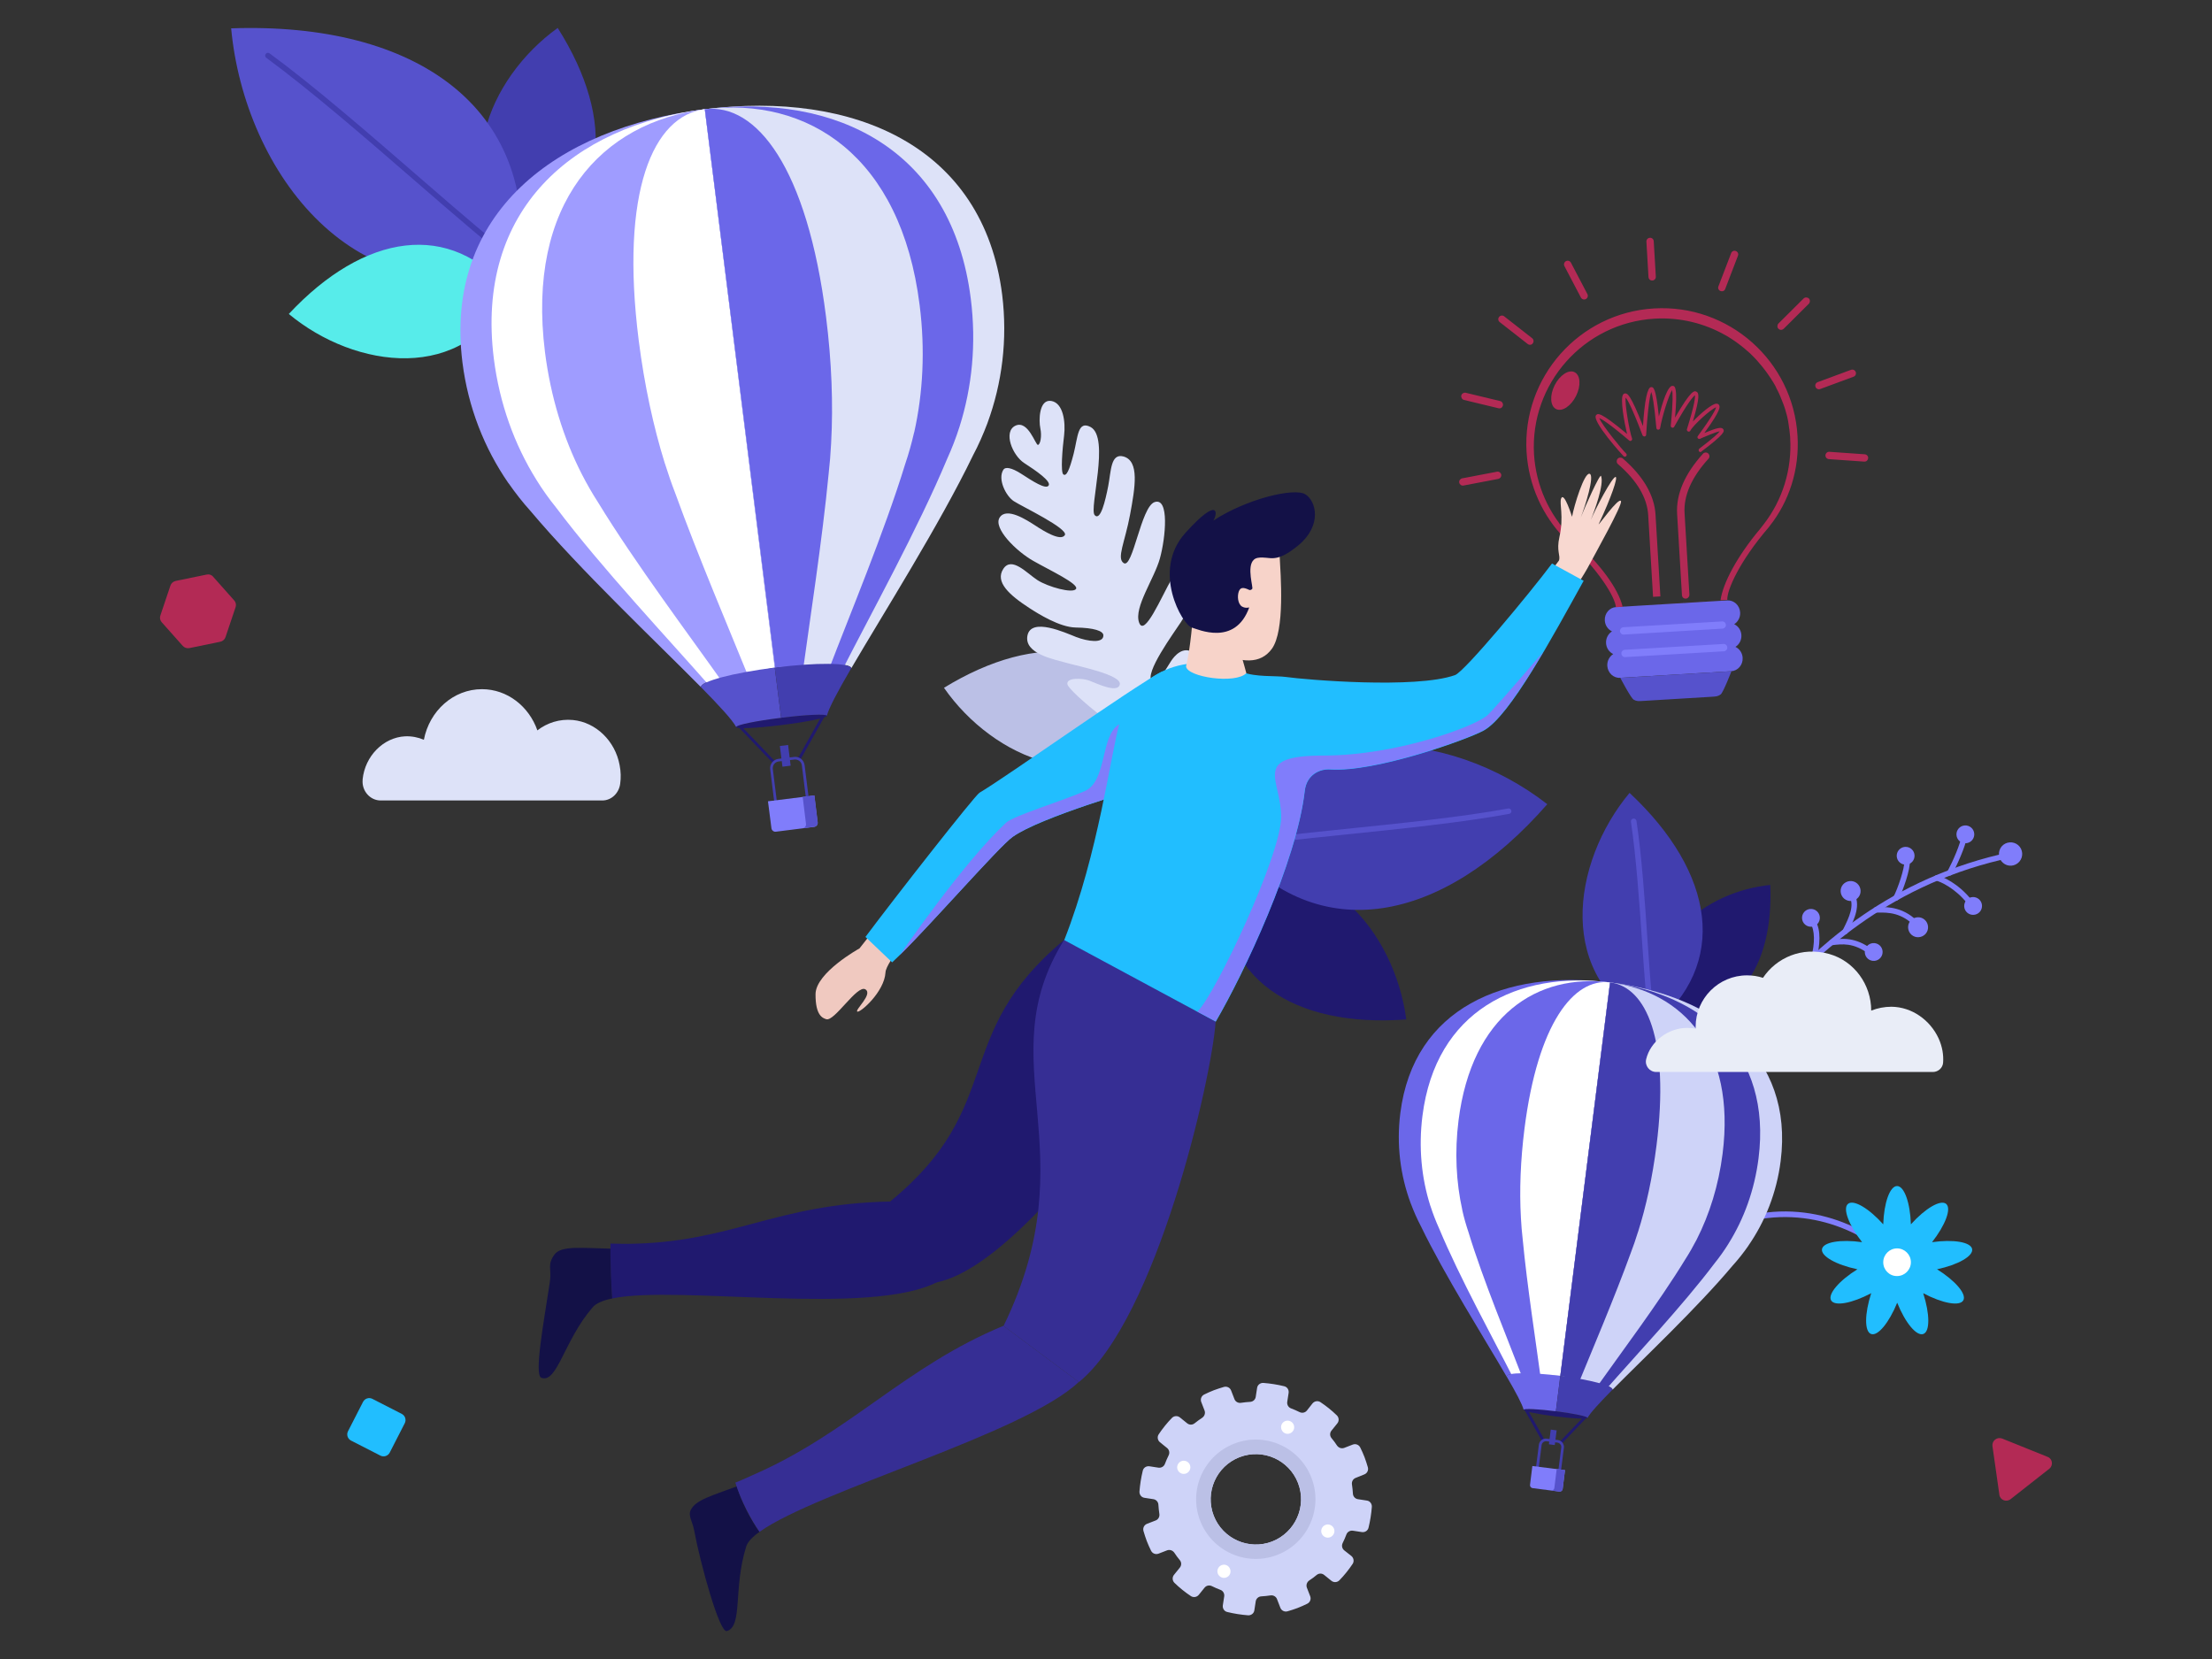 <?xml version="1.0" encoding="UTF-8"?>
<!-- Generator: Adobe Illustrator 28.0.0, SVG Export Plug-In . SVG Version: 6.00 Build 0)  -->
<svg xmlns="http://www.w3.org/2000/svg" xmlns:xlink="http://www.w3.org/1999/xlink" version="1.1" id="Calque_1" x="0px" y="0px" viewBox="0 0 1600 1200" style="enable-background:new 0 0 1600 1200;" xml:space="preserve">
<rect x="0" y="0" width="1600" height="1200" fill="#333333" stroke="none"/>
<style type="text/css">
	.st0{fill:#B32A55;}
	.st1{fill:#21BEFF;}
	.st2{fill:#423EAF;}
	.st3{fill:#BBC0E6;}
	.st4{fill:#807DFB;}
	.st5{fill:#5652CC;}
	.st6{fill:#20196F;}
	.st7{fill:#DDE2F8;}
	.st8{fill:#57ECEA;}
	.st9{fill:#FFFFFF;}
	.st10{fill:#6B67E9;}
	.st11{fill:#CED3F8;}
	.st12{fill:#9F9CFF;}
	.st13{fill:#F8D8D0;}
	.st14{fill:#F0C9C0;}
	.st15{fill:#131147;}
	.st16{fill:#362E94;}
	.st17{fill:#F7D3C9;}
	.st18{fill:#E9EDF7;}
</style>
<g>
	<path class="st0" d="M149.5,415.6l-22.4,4.6c-1.8,0.4-3.2,1.6-3.8,3.3l-7.3,21.7c-0.6,1.7-0.2,3.6,1,4.9l15.2,17.1   c1.2,1.3,3,1.9,4.7,1.6l22.4-4.6c1.8-0.4,3.2-1.6,3.8-3.3l7.3-21.7c0.6-1.7,0.2-3.6-1-4.9l-15.2-17.1   C153.1,415.8,151.3,415.2,149.5,415.6z"></path>
	<path class="st1" d="M251.7,1035.3l10.9-21.3c1.3-2.5,4.3-3.4,6.7-2.2l21.3,10.9c2.5,1.3,3.4,4.3,2.2,6.7l-10.9,21.3   c-1.3,2.5-4.3,3.4-6.7,2.2l-21.3-10.9C251.4,1040.7,250.5,1037.7,251.7,1035.3z"></path>
	<path class="st0" d="M1441.2,1046l5,35.2c0.5,3.8,5,5.6,8.1,3.2l28-22c3-2.4,2.4-7.2-1.2-8.6l-33-13.3   C1444.4,1039.2,1440.7,1042.2,1441.2,1046z"></path>
	<path class="st2" d="M378.4,178.6c61.7-28,67.7-91,25-158.4C352.8,56.6,322.2,130.4,378.4,178.6z"></path>
	<path class="st3" d="M840.8,524.9c-27-62.1-90-69-158-27.4C718.4,548.7,791.8,580.4,840.8,524.9z"></path>
	<g>
		<g>
			<g>
				<path class="st4" d="M1289.4,717.4c-0.5,0-1-0.2-1.4-0.6c-0.8-0.8-0.8-2-0.1-2.8c21.5-22.6,72-75.5,158.9-96      c1.1-0.3,2.2,0.4,2.4,1.5c0.3,1.1-0.4,2.2-1.5,2.4c-85.8,20.2-135.7,72.5-157,94.9C1290.4,717.2,1289.9,717.4,1289.4,717.4z"></path>
			</g>
			<g>
				<path class="st4" d="M1424.7,654.4c-0.6,0-1.2-0.3-1.6-0.8c-9-11.3-19.6-15.9-22.6-16.6c-1.1-0.3-1.7-1.3-1.5-2.4      c0.3-1.1,1.3-1.7,2.4-1.5c3.6,0.9,15.1,5.8,24.8,18c0.7,0.9,0.5,2.1-0.3,2.8C1425.6,654.3,1425.1,654.4,1424.7,654.4z"></path>
			</g>
			<g>
				<path class="st4" d="M1410.3,633.3c-0.3,0-0.6-0.1-0.9-0.2c-1-0.5-1.4-1.7-0.8-2.7c4.3-8.1,9.3-19.8,10.4-26.2      c0.2-1.1,1.2-1.8,2.3-1.6c1.1,0.2,1.8,1.2,1.6,2.3c-1.3,7.8-7.4,20.9-10.8,27.4C1411.7,633,1411,633.3,1410.3,633.3z"></path>
			</g>
			<g>
				<path class="st4" d="M1371.3,651.6c-0.3,0-0.6-0.1-0.9-0.2c-1-0.5-1.3-1.7-0.8-2.7c3.2-6.1,8.2-21,7.8-25.7      c-0.1-1.1,0.7-2.1,1.8-2.2c1.1-0.1,2.1,0.7,2.2,1.8c0.6,6-5,21.9-8.2,28C1372.7,651.2,1372,651.6,1371.3,651.6z"></path>
			</g>
			<g>
				<path class="st4" d="M1387.3,671.6c-0.5,0-1.1-0.2-1.5-0.7c-9.8-11-20.5-10.9-26.9-10.8c-0.7,0-1.3,0-1.9,0c-1.1,0-2-0.9-2-2      c0-1.1,0.9-2,2-2c0,0,0,0,0,0c0.5,0,1.1,0,1.8,0c6.6-0.1,18.9-0.2,29.9,12.1c0.7,0.8,0.7,2.1-0.2,2.8      C1388.3,671.4,1387.8,671.6,1387.3,671.6z"></path>
			</g>
			<g>
				<path class="st4" d="M1334.6,675.9c-0.3,0-0.6-0.1-0.9-0.2c-1-0.5-1.4-1.7-0.9-2.7c0.3-0.6,0.6-1.2,0.9-1.8      c3.5-7.1,8.2-16.7,3.7-23.2c-0.6-0.9-0.4-2.2,0.5-2.8c0.9-0.6,2.2-0.4,2.8,0.5c5.8,8.4,0.5,19.3-3.4,27.3      c-0.3,0.6-0.6,1.2-0.9,1.8C1336,675.5,1335.3,675.9,1334.6,675.9z"></path>
			</g>
			<g>
				<path class="st4" d="M1352.9,690.4c-0.4,0-0.8-0.1-1.2-0.4c-11-8.3-19.3-7.2-26.6-6.3c-1.1,0.1-2.1-0.6-2.2-1.7      c-0.1-1.1,0.6-2.1,1.7-2.2c7.7-1,17.3-2.3,29.6,7c0.9,0.7,1.1,1.9,0.4,2.8C1354.1,690.2,1353.5,690.4,1352.9,690.4z"></path>
			</g>
			<g>
				<path class="st4" d="M1312,695c-0.2,0-0.4,0-0.5-0.1c-1.1-0.3-1.7-1.4-1.4-2.5c2.8-10,2.6-19.8-0.5-24.3      c-0.6-0.9-0.4-2.2,0.5-2.8c0.9-0.6,2.2-0.4,2.8,0.5c4.6,6.6,3.5,18.6,1,27.6C1313.7,694.4,1312.9,695,1312,695z"></path>
			</g>
			<g>
				<path class="st4" d="M1324.8,717.2c-0.5,0-0.9-0.2-1.3-0.5c-3.1-2.7-12.2-8.6-29.5-3.6c-1.1,0.3-2.2-0.3-2.5-1.4      c-0.3-1.1,0.3-2.2,1.4-2.5c6.4-1.9,22.4-5.1,33.2,4.4c0.8,0.7,0.9,2,0.2,2.8C1325.9,717,1325.4,717.2,1324.8,717.2z"></path>
			</g>
		</g>
		<g>
			<path class="st4" d="M1460.7,623.2c3-3.5,2.6-8.9-0.9-11.9c-3.5-3-8.9-2.6-11.9,0.9c-3,3.5-2.6,8.9,0.9,11.9     C1452.3,627.2,1457.6,626.8,1460.7,623.2z"></path>
			<path class="st4" d="M1426.5,607.7c2.3-2.7,2-6.8-0.7-9.1c-2.7-2.3-6.8-2-9.1,0.7c-2.3,2.7-2,6.8,0.7,9.1     C1420.1,610.7,1424.2,610.4,1426.5,607.7z"></path>
			<path class="st4" d="M1432.1,659.5c2.3-2.7,2-6.8-0.7-9.1c-2.7-2.3-6.8-2-9.1,0.7c-2.3,2.7-2,6.8,0.7,9.1     C1425.7,662.5,1429.8,662.2,1432.1,659.5z"></path>
			<path class="st4" d="M1383.3,623.2c2.3-2.7,2-6.8-0.7-9.1c-2.7-2.3-6.8-2-9.1,0.7c-2.3,2.7-2,6.8,0.7,9.1     C1376.9,626.2,1381,625.9,1383.3,623.2z"></path>
			<path class="st4" d="M1360.2,692.8c2.3-2.7,2-6.8-0.7-9.1c-2.7-2.3-6.8-2-9.1,0.7c-2.3,2.7-2,6.8,0.7,9.1     C1353.8,695.8,1357.9,695.5,1360.2,692.8z"></path>
			<path class="st4" d="M1314.8,668.1c2.3-2.7,2-6.8-0.7-9.1c-2.7-2.3-6.8-2-9.1,0.7c-2.3,2.7-2,6.8,0.7,9.1     C1308.4,671.1,1312.5,670.8,1314.8,668.1z"></path>
			<path class="st4" d="M1392.9,675.4c2.6-3,2.2-7.6-0.8-10.2c-3-2.6-7.6-2.2-10.2,0.8c-2.6,3-2.2,7.6,0.8,10.2     C1385.7,678.8,1390.3,678.4,1392.9,675.4z"></path>
			<path class="st4" d="M1344.1,649.2c2.6-3,2.2-7.6-0.8-10.2c-3-2.6-7.6-2.2-10.2,0.8c-2.6,3-2.2,7.6,0.8,10.2     C1337,652.6,1341.5,652.2,1344.1,649.2z"></path>
			<path class="st4" d="M1332.7,722.6c2.6-3,2.2-7.6-0.8-10.2c-3-2.6-7.6-2.2-10.2,0.8c-2.6,3-2.2,7.6,0.8,10.2     C1325.6,726,1330.1,725.6,1332.7,722.6z"></path>
		</g>
	</g>
	<g>
		<path class="st5" d="M376.3,191.7c12-113.5-74.7-175.9-209.1-171.2C176.9,125,258.2,232.4,376.3,191.7z"></path>
		<g>
			<path class="st2" d="M376.3,193.7c-0.4,0-0.8-0.1-1.2-0.4c-17.7-12.9-45.4-36.9-74.7-62.3c-35.5-30.8-75.7-65.6-107.8-89.2     c-0.9-0.7-1.1-1.9-0.4-2.8c0.7-0.9,1.9-1.1,2.8-0.4c32.2,23.6,72.5,58.6,108,89.4c29.3,25.4,56.9,49.3,74.4,62.1     c0.9,0.6,1.1,1.9,0.4,2.8C377.5,193.4,376.9,193.7,376.3,193.7z"></path>
		</g>
	</g>
	<path class="st6" d="M1204.1,734.6c51.1,5,78.9-34.1,76.4-94.5C1233.5,644.8,1185.5,681.7,1204.1,734.6z"></path>
	<path class="st7" d="M831.1,537c7.1-0.7,43-57,32.6-64.6c-8-5.9-14.5,2.5-16.6,5.7c-3.3,5.1-10.4,17.9-13.8,14.8   c-6.1-5.5,16.1-35.5,21-43.1c5-7.6,12.5-23.8,8.3-33c-4.2-9.2-6.9-12.4-14.8,1.4c-7.9,13.8-20.1,43.1-23.9,32   c-3.8-11,11-31.5,15.1-46.3c4.1-14.8,7-44.5-3.9-40.7c-9.8,3.4-15.7,48.5-22.3,44.1c-5.3-3.5,0.9-15.1,4.6-35   c3.7-19.9,6.9-38.8-4.7-42.1c-9.4-2.6-9,10.6-11.1,21.4c-2.1,10.7-5.6,25.6-9.8,21c-4.2-4.6,11.2-56-2.9-63.7   c-9.4-5-9.2,7-12.3,19.3c-3.2,12.3-5.2,16.4-7.4,15c-2.2-1.4-0.7-18.8,0.5-28.3c1.1-9.5-0.5-23.5-9.4-24.9   c-8.8-1.3-9,14.1-7.8,19.8c1.2,5.7,0,11.7-1.7,12c-1.7,0.4-7.1-18.2-16.3-13.9c-9.1,4.3-2.2,21.5,6.3,27   c8.5,5.5,19.7,13.2,17.7,16.3c-2,3.1-11.8-3.3-19.5-8.3c-7.7-5-11.9-5.2-13.2-3.2c-4.4,6.8,1.8,19.1,7.5,22.8   c5.6,3.7,39.9,20,36.9,24.6c-3,4.6-15.2-2.9-21.4-7c-6.2-4-20.7-13.5-25.7-5.8c-5,7.6,11.9,24.4,24.3,31.4   c12.3,7,33.2,16.7,30.9,20.3c-2.3,3.5-20.3-1.5-27.9-6.4c-7.6-4.9-18.6-17.5-24.7-8.1c-6.1,9.4,4.2,18.8,19,28.4   c6.2,4,21.7,13.8,33.4,14c13.3,0.2,19.9,2.5,20,5.6c0.2,6.2-11.5,4.4-19.6,1.3c-8.1-3.2-32.5-14.4-35.3-1.2   c-2.7,13.3,19.3,17.3,28,19.8c8.7,2.5,40.1,8.7,38.8,15.6c-1.3,6.9-17-0.8-22.1-2.7c-5.1-1.9-16.9-2.3-15.8,2.7   C773.1,500.3,818.5,538.2,831.1,537z"></path>
	<g>
		<path class="st2" d="M1195.2,742.6c55.8-45.1,45.2-111.4-16.5-169.1C1136.5,624.2,1124.8,708.1,1195.2,742.6z"></path>
		<g>
			<path class="st5" d="M1195.2,744.6c-1,0-1.8-0.7-2-1.7c-2.1-13.6-3.7-36.6-5.4-61c-2-29.4-4.4-62.8-8.1-87.5     c-0.2-1.1,0.6-2.1,1.7-2.3c1.1-0.2,2.1,0.6,2.3,1.7c3.8,24.9,6.1,58.3,8.1,87.9c1.7,24.3,3.3,47.2,5.4,60.7     c0.2,1.1-0.6,2.1-1.7,2.3C1195.5,744.6,1195.3,744.6,1195.2,744.6z"></path>
		</g>
	</g>
	<path class="st6" d="M885.3,637.7c-4.5,69.7,49.9,105.8,131.9,99.7C1008.8,673.7,956.5,610.1,885.3,637.7z"></path>
	<g>
		<path class="st2" d="M890,611.7c63.8,73.9,153.5,56.5,229.2-30C1048.3,526.5,933.7,514.3,890,611.7z"></path>
		<g>
			<path class="st5" d="M890,613.7c-0.9,0-1.8-0.7-2-1.6c-0.2-1.1,0.5-2.1,1.6-2.3c18.4-3.5,49.6-6.7,82.6-10.1     c40-4.1,85.2-8.7,118.7-14.9c1.1-0.2,2.1,0.5,2.3,1.6c0.2,1.1-0.5,2.1-1.6,2.3c-33.6,6.2-79,10.9-119,15     c-33,3.4-64.1,6.6-82.3,10C890.2,613.7,890.1,613.7,890,613.7z"></path>
		</g>
	</g>
	<path class="st8" d="M368.5,211.3c-42.6-52.6-105.2-42.5-159.6,15.8C256.9,267,336.1,277.9,368.5,211.3z"></path>
	<g>
		<g>
			<path class="st4" d="M1372.2,915c-0.6,0-1.1-0.2-1.5-0.7c-16.8-19.9-60.2-44.1-110.9-29.5c-1.1,0.3-2.2-0.3-2.5-1.4     c-0.3-1.1,0.3-2.2,1.4-2.5c52.5-15.2,97.6,10.1,115.1,30.7c0.7,0.8,0.6,2.1-0.2,2.8C1373.1,914.9,1372.7,915,1372.2,915z"></path>
		</g>
		<path class="st1" d="M1426.5,903.5c-0.9-5.1-13.6-7.2-29-5c9.6-12.3,14.2-24.3,10.2-27.7c-4-3.3-15.1,3.2-25.5,14.8    c-0.5-15.6-4.8-27.7-10-27.7s-9.5,12.1-10,27.7c-10.4-11.6-21.5-18.2-25.5-14.8c-4,3.3,0.6,15.4,10.2,27.7    c-15.4-2.2-28.1-0.1-29,5s10.3,11.4,25.6,14.6c-13.2,8.2-21.6,18-19,22.5c2.6,4.5,15.2,2.1,29-5.2c-4.8,14.8-5,27.7-0.1,29.5    c4.9,1.8,13-8.2,18.9-22.6c5.8,14.5,14,24.4,18.9,22.6s4.7-14.6-0.1-29.5c13.7,7.3,26.4,9.7,29,5.2c2.6-4.5-5.8-14.3-19-22.5    C1416.2,914.9,1427.4,908.6,1426.5,903.5z"></path>
		<path class="st9" d="M1362.2,913c0-5.5,4.5-10,10-10c5.5,0,10,4.5,10,10c0,5.5-4.5,10-10,10C1366.7,923.1,1362.2,918.6,1362.2,913    z"></path>
	</g>
	<g>
		<path class="st10" d="M1259.6,459.4c-0.2-3.6-2.3-6.5-5.2-7.9c2.7-1.7,4.5-4.9,4.3-8.5c-0.3-5.1-4.5-9-9.3-8.7l-80.4,4.8    c-4.8,0.3-8.5,4.6-8.2,9.7c0.2,3.6,2.3,6.5,5.2,7.9c-2.7,1.7-4.5,4.9-4.3,8.5c0.2,3.6,2.3,6.5,5.2,7.9c-2.7,1.7-4.5,4.9-4.3,8.5    c0.3,5.1,4.5,9,9.3,8.7l80.4-4.8c4.8-0.3,8.5-4.6,8.2-9.7c-0.2-3.6-2.3-6.5-5.2-7.9C1258,466.2,1259.8,463,1259.6,459.4z"></path>
		<path class="st5" d="M1212.2,487.9l-40.2,2.4c0,0,7.6,14.6,9.7,15.8c2.1,1.2,3.4,1.1,6.7,0.9c3.4-0.2,24.8-1.5,24.8-1.5    s21.4-1.3,24.8-1.5c3.4-0.2,4.6-0.3,6.6-1.7c1.9-1.4,7.8-16.8,7.8-16.8L1212.2,487.9z"></path>
		<g>
			<path class="st4" d="M1247,454.4c-0.3,0.2-0.7,0.3-1.1,0.3l-71.3,4.3c-1.5,0.1-2.7-1-2.8-2.5c-0.1-1.5,1-2.7,2.5-2.8l71.3-4.2     c1.5-0.1,2.7,1,2.8,2.5C1248.5,453,1247.9,453.9,1247,454.4z"></path>
		</g>
		<g>
			<path class="st4" d="M1248,470.8c-0.3,0.2-0.7,0.3-1.1,0.3l-71.3,4.2c-1.5,0.1-2.7-1-2.8-2.5c-0.1-1.5,1-2.7,2.5-2.8l71.3-4.2     c1.5-0.1,2.7,1,2.8,2.5C1249.5,469.3,1248.9,470.3,1248,470.8z"></path>
		</g>
	</g>
	<g>
		<path class="st0" d="M1300.2,315.3c-3.2-54.1-49.7-95.4-103.8-92.2c-54.1,3.2-95.4,49.7-92.2,103.8c1.5,24.4,11.7,46.2,27.5,62.5    c0.2,0.2,1.1,1,1.3,1.2c23.7,21.7,35.4,41.6,35.8,48.6l4.9-0.3c-3.2-13.2-15.8-30.2-34.6-47.8l-2.9-2.9    c-15.8-16-25.2-37.2-26.6-59.6c-3-51,36-95,87.1-98.1c18.6-1.1,36.3,3.4,51.4,12c0,0,0,0,0,0c0.1,0.1,0.3,0.2,0.4,0.2    c0.6,0.3,1.1,0.7,1.7,1c0.2,0.1,0.4,0.3,0.6,0.4c0.6,0.4,1.3,0.8,1.9,1.2c0.1,0.1,0.2,0.1,0.3,0.2c0.7,0.5,1.5,1,2.2,1.5    c0.1,0.1,0.2,0.1,0.3,0.2c0.6,0.4,1.2,0.9,1.8,1.3c0.2,0.1,0.4,0.3,0.5,0.4c0.5,0.4,1.1,0.8,1.6,1.2c0.2,0.1,0.3,0.3,0.5,0.4    c1.4,1.1,2.7,2.2,4,3.4c0.1,0.1,0.3,0.2,0.4,0.3c0.5,0.5,1,0.9,1.6,1.4c0.2,0.2,0.3,0.3,0.5,0.5c0.5,0.5,1,1,1.5,1.5    c0.1,0.1,0.3,0.3,0.4,0.4c1.2,1.2,2.4,2.5,3.6,3.9c0.2,0.2,0.3,0.3,0.4,0.5c0.4,0.5,0.9,1,1.3,1.5c0.2,0.2,0.3,0.4,0.5,0.6    c0.4,0.5,0.9,1.1,1.3,1.6c0.1,0.1,0.2,0.3,0.3,0.4c0.5,0.7,1.1,1.4,1.6,2.1c0.1,0.1,0.2,0.3,0.3,0.4c0.4,0.6,0.8,1.1,1.2,1.7    c0.2,0.2,0.3,0.5,0.5,0.7c0.3,0.5,0.7,1,1,1.5c0.2,0.2,0.3,0.5,0.5,0.7c0.4,0.6,0.7,1.2,1.1,1.8c0.1,0.1,0.2,0.3,0.3,0.4    c0.4,0.7,0.9,1.5,1.3,2.2c0.1,0.2,0.3,0.5,0.4,0.7c0.3,0.5,0.6,1,0.8,1.6c0.2,0.3,0.3,0.6,0.4,0.9c0.3,0.5,0.5,1,0.8,1.5    c0.1,0.3,0.3,0.6,0.4,0.8c0.3,0.7,0.7,1.5,1,2.2c0.1,0.2,0.2,0.4,0.2,0.5c0.3,0.7,0.6,1.3,0.8,2c0.1,0.3,0.2,0.6,0.4,0.9    c0.2,0.5,0.4,1,0.6,1.5c0.1,0.3,0.2,0.7,0.4,1c0.2,0.5,0.4,1.1,0.6,1.6c0.1,0.3,0.2,0.6,0.3,0.9c0.3,0.8,0.5,1.6,0.8,2.4    c0.1,0.3,0.1,0.5,0.2,0.8c0.2,0.6,0.3,1.2,0.5,1.8c0.1,0.3,0.2,0.7,0.3,1c0.1,0.5,0.3,1.1,0.4,1.6c0.1,0.3,0.2,0.7,0.2,1    c0.1,0.6,0.3,1.3,0.4,1.9c0,0.2,0.1,0.5,0.1,0.7c0.2,0.9,0.3,1.7,0.4,2.6c0,0.3,0.1,0.6,0.1,0.9c0.1,0.6,0.2,1.2,0.3,1.8    c0,0.3,0.1,0.7,0.1,1c0.1,0.6,0.1,1.2,0.2,1.9c0,0.3,0.1,0.6,0.1,0.9c0.1,0.9,0.2,1.8,0.2,2.7c1.3,22.5-5.5,44.6-19.3,62.3    l-2.5,3.2c-16.6,19.8-26.9,39.2-28.6,51.6l-21,1.3c0,0,0,0,0,0l-34.3,2l20-1.2l40.2-2.4c-0.4-7,8.9-28,29.8-52.3    c0.2-0.3,0.9-1.1,1-1.3C1294,362.8,1301.7,339.8,1300.2,315.3z"></path>
		<path class="st0" d="M1124.5,278.7c-3.7,7.4-3.2,15.1,1.1,17.2c4.3,2.1,10.7-2.1,14.4-9.5c3.7-7.4,3.2-15.1-1.1-17.2    C1134.7,267.1,1128.2,271.3,1124.5,278.7z"></path>
	</g>
	<g>
		<g>
			<path class="st0" d="M1201,431.4l-5.3,0.3l-3.5-58.9c-0.7-12.7-8.1-25.2-21.9-37.1c-1.1-1-1.2-2.6-0.3-3.8c1-1.1,2.6-1.2,3.8-0.3     c14.9,12.9,22.9,26.7,23.7,40.8L1201,431.4z"></path>
		</g>
		<g>
			<path class="st0" d="M1220.5,432.7c-0.3,0.2-0.7,0.3-1.1,0.3c-1.5,0.1-2.7-1-2.8-2.5l-3.5-58.9c-0.8-14.2,5.5-28.8,18.7-43.4     c1-1.1,2.7-1.2,3.8-0.2c1.1,1,1.2,2.7,0.2,3.8c-12.3,13.5-18.1,26.8-17.3,39.5l3.5,58.9C1222,431.2,1221.4,432.2,1220.5,432.7z"></path>
		</g>
		<g>
			<path class="st0" d="M1230.6,326.8c-0.6,0.3-1.3,0.2-1.7-0.4c-0.4-0.6-0.3-1.4,0.3-1.9c10.3-7.8,13.7-11.1,14.7-12.5     c-2.9,0.5-10.1,3.6-12.7,4.7l-1.5,0.7c-0.5,0.2-1.2,0.1-1.6-0.4c-0.4-0.5-0.4-1.1,0-1.6c10.8-14.7,12.9-19.4,13.2-20.8     c-3.6,1.2-16.5,12.8-18.6,16.9c-0.3,0.6-1,0.9-1.7,0.6c-0.6-0.3-1-1-0.8-1.6c5.6-17.9,6-23.1,5.8-24.6c-1.2,0.9-5,4.9-15,22.8     c-0.3,0.6-1,0.8-1.6,0.6c-0.6-0.2-1-0.8-0.9-1.4c1.8-18.2,1.4-23.9,1-25.7c-2.4,3.4-7.2,18.9-8.7,27.5c-0.1,0.7-0.7,1.1-1.4,1.1     c-0.7,0-1.2-0.5-1.3-1.2c-1.6-17.9-2.9-24-3.7-26.1c-1.6,4.4-3.1,20.3-3.7,31c0,0.6-0.5,1.1-1.1,1.2c-0.6,0.1-1.2-0.3-1.5-0.8     c-7.7-20.3-10.9-25.8-12.2-27.3c-0.8,4.7,3,25.5,4.6,29.5c0.2,0.6,0,1.2-0.5,1.6c-0.5,0.4-1.2,0.3-1.6-0.1     c-14.7-12.5-19.9-15.5-21.6-16.2c1.7,4.8,16.6,23,19.4,25.6c0.5,0.5,0.6,1.3,0.1,1.9c-0.5,0.5-1.3,0.6-1.9,0.1     c-0.3-0.2-23.5-25.7-19.9-29.7c1.2-1.3,2.6-2.9,22.4,13.6c-2-8.3-5.2-25.7-2.8-28.6c0.5-0.6,1.1-0.8,1.8-0.7     c1.3,0.2,3.5,0.6,12.5,23.6c1.2-18.6,3.2-28.1,5.9-28.2c1.6,0,3.4-0.1,5.6,21.3c2.3-9.1,6.4-22.7,10-22.2c1.6,0.2,3.7,0.5,1.7,23     c11.8-20.4,14-19.5,15.4-18.8c1.8,0.8,2.9,3.1-2.5,21.6c5.4-5.7,13.9-13,17.1-12.9c0.9,0,1.6,0.4,1.9,1.1     c0.6,1.1,1.6,3.2-10.7,20.1c9.5-4,12.6-4.5,13.7-2.7c0.8,1.3,1.7,3-16.1,16.3C1230.7,326.7,1230.7,326.7,1230.6,326.8z"></path>
		</g>
	</g>
	<g>
		<g>
			<path class="st0" d="M1196.3,202.6c-0.3,0.2-0.7,0.3-1.1,0.3c-1.5,0.1-2.7-1-2.8-2.5l-1.5-25.6c-0.1-1.5,1-2.7,2.5-2.8     c1.5-0.1,2.7,1,2.8,2.5l1.5,25.6C1197.8,201.2,1197.2,202.1,1196.3,202.6z"></path>
		</g>
		<g>
			<path class="st0" d="M1246.7,210.4c-0.6,0.3-1.4,0.4-2.2,0.1c-1.4-0.5-2.1-2.1-1.5-3.4l9.2-24c0.5-1.4,2.1-2.1,3.4-1.5     c1.4,0.5,2.1,2.1,1.5,3.4l-9.2,24C1247.7,209.6,1247.3,210.1,1246.7,210.4z"></path>
		</g>
		<g>
			<path class="st0" d="M1289.5,238.3c-1,0.5-2.3,0.4-3.1-0.5c-1-1-1-2.7,0-3.8l18.2-18.1c1-1,2.7-1,3.8,0c1,1,1,2.7,0,3.8     l-18.2,18.1C1289.9,238,1289.7,238.2,1289.5,238.3z"></path>
		</g>
		<g>
			<path class="st0" d="M1341,272.4c-0.1,0-0.2,0.1-0.3,0.1l-24.1,8.9c-1.4,0.5-2.9-0.2-3.4-1.6c-0.5-1.4,0.2-2.9,1.6-3.4l24.1-8.9     c1.4-0.5,2.9,0.2,3.4,1.6C1342.8,270.4,1342.2,271.8,1341,272.4z"></path>
		</g>
		<g>
			<path class="st0" d="M1349.9,333.6c-0.4,0.2-0.9,0.3-1.4,0.3l-25.6-1.8c-1.5-0.1-2.6-1.4-2.5-2.8c0.1-1.5,1.4-2.6,2.8-2.5     l25.6,1.8c1.5,0.1,2.6,1.4,2.5,2.8C1351.2,332.4,1350.6,333.2,1349.9,333.6z"></path>
		</g>
		<g>
			<path class="st0" d="M1147.1,216.3c-1.3,0.7-2.9,0.2-3.6-1.1l-11.9-22.7c-0.7-1.3-0.2-2.9,1.1-3.6c0,0,0,0,0,0     c1.3-0.7,2.9-0.2,3.6,1.1l11.9,22.7C1148.9,214,1148.4,215.6,1147.1,216.3C1147.1,216.3,1147.1,216.3,1147.1,216.3z"></path>
		</g>
		<g>
			<path class="st0" d="M1107.9,249.1c-0.9,0.5-2,0.4-2.9-0.3l-20.2-15.8c-1.2-0.9-1.4-2.6-0.5-3.7c0.9-1.2,2.6-1.4,3.7-0.5     l20.2,15.8c1.2,0.9,1.4,2.6,0.5,3.7C1108.5,248.7,1108.3,248.9,1107.9,249.1z"></path>
		</g>
		<g>
			<path class="st0" d="M1085.8,295.1c-0.6,0.3-1.2,0.4-1.9,0.2l-24.9-6c-1.4-0.3-2.3-1.8-2-3.2c0.3-1.4,1.8-2.3,3.2-2l24.9,6     c1.4,0.3,2.3,1.8,2,3.2C1086.9,294.1,1086.4,294.7,1085.8,295.1z"></path>
		</g>
		<g>
			<path class="st0" d="M1084.5,346.1c-0.2,0.1-0.5,0.2-0.7,0.3l-25.2,4.8c-1.4,0.3-2.8-0.7-3.1-2.1c-0.3-1.4,0.7-2.8,2.1-3.1     l25.2-4.8c1.4-0.3,2.8,0.7,3.1,2.1C1086.1,344.5,1085.5,345.6,1084.5,346.1z"></path>
		</g>
	</g>
	<g>
		<path class="st11" d="M986.8,1066.5c2.1-0.8,3.2-3,2.6-5.2c-0.7-2.4-1.5-4.9-2.4-7.3c-0.9-2.4-2-4.7-3.1-7c-1-2-3.3-2.9-5.4-2.1    l-6.2,2.4c-1.9,0.7-4,0-5.2-1.7c-1.2-1.9-2.6-3.7-4-5.4c-1.3-1.6-1.3-3.8,0-5.4l4.2-5.2c1.4-1.7,1.3-4.2-0.3-5.8    c-3.7-3.6-7.7-6.8-11.9-9.6c-1.8-1.2-4.3-0.8-5.7,0.9l-4.1,5.2c-1.3,1.6-3.5,2-5.3,1.1c-2-1-4.1-1.9-6.2-2.7    c-1.9-0.7-3-2.7-2.7-4.7l1-6.5c0.3-2.2-1-4.3-3.2-4.8c-4.9-1.2-10-2-15.1-2.4c-2.2-0.1-4.2,1.4-4.5,3.6l-1,6.5c-0.3,2-2,3.5-4,3.6    c-2.2,0.1-4.5,0.4-6.7,0.7c-2,0.3-4-0.8-4.7-2.7l-2.4-6.2c-0.8-2.1-3-3.2-5.2-2.6c-2.4,0.7-4.9,1.5-7.3,2.4c-2.4,0.9-4.7,2-7,3.1    c-2,1-2.9,3.3-2.1,5.4l2.4,6.2c0.7,1.9,0,4-1.7,5.2c-1.9,1.2-3.7,2.6-5.5,4c-1.6,1.3-3.8,1.3-5.4,0l-5.2-4.2    c-1.7-1.4-4.2-1.3-5.8,0.3c-3.6,3.7-6.8,7.7-9.6,11.9c-1.2,1.8-0.8,4.3,0.9,5.7l5.2,4.2c1.6,1.3,2,3.5,1.1,5.3    c-1,2-1.9,4.1-2.7,6.2c-0.7,1.9-2.7,3-4.7,2.7l-6.5-1c-2.2-0.3-4.3,1-4.8,3.2c-1.2,4.9-2,10-2.4,15.1c-0.1,2.2,1.4,4.2,3.6,4.5    l6.5,1c2,0.3,3.5,2,3.6,4c0.1,2.2,0.4,4.5,0.7,6.7c0.3,2-0.8,4-2.7,4.7l-6.2,2.4c-2.1,0.8-3.2,3-2.6,5.2c0.7,2.4,1.5,4.9,2.4,7.3    c0.9,2.4,2,4.7,3.1,7c1,2,3.3,2.9,5.4,2.1l6.2-2.4c1.9-0.7,4,0,5.2,1.7c1.2,1.9,2.6,3.7,4,5.4c1.3,1.6,1.3,3.8,0,5.4l-4.2,5.2    c-1.4,1.7-1.3,4.2,0.3,5.8c3.7,3.6,7.7,6.8,11.9,9.6c1.8,1.2,4.3,0.8,5.7-0.9l4.2-5.2c1.3-1.6,3.5-2,5.3-1.1c2,1,4.1,1.9,6.2,2.7    c1.9,0.7,3,2.7,2.7,4.7l-1,6.5c-0.3,2.2,1,4.3,3.2,4.8c4.9,1.2,10,2,15.1,2.4c2.2,0.1,4.2-1.4,4.5-3.6l1-6.5c0.3-2,2-3.5,4-3.6    c2.2-0.1,4.5-0.4,6.7-0.7c2-0.3,4,0.8,4.7,2.7l2.4,6.2c0.8,2.1,3,3.2,5.2,2.6c2.4-0.7,4.9-1.5,7.3-2.4c2.4-0.9,4.7-2,7-3.1    c2-1,2.9-3.3,2.1-5.4l-2.4-6.2c-0.7-1.9,0-4,1.7-5.2c1.9-1.2,3.7-2.6,5.4-4c1.6-1.3,3.8-1.3,5.4,0l5.2,4.2    c1.7,1.4,4.2,1.3,5.8-0.3c3.6-3.7,6.8-7.7,9.6-11.9c1.2-1.8,0.8-4.3-0.9-5.7l-5.2-4.1c-1.6-1.3-2-3.5-1.1-5.3c1-2,1.9-4.1,2.7-6.2    c0.7-1.9,2.7-3,4.7-2.7l6.5,1c2.2,0.3,4.3-1,4.8-3.2c1.2-4.9,2-10,2.4-15.1c0.1-2.2-1.4-4.2-3.6-4.5l-6.5-1c-2-0.3-3.5-2-3.6-4    c-0.1-2.2-0.4-4.5-0.7-6.7c-0.3-2,0.8-4,2.7-4.7L986.8,1066.5z M920.2,1115c-16.9,6.5-35.8-1.9-42.3-18.7    c-6.5-16.9,1.9-35.8,18.7-42.3c16.9-6.5,35.8,1.9,42.3,18.7C945.4,1089.5,937,1108.4,920.2,1115z"></path>
		<path class="st3" d="M892.8,1044.2c-22.2,8.6-33.3,33.6-24.7,55.8c8.6,22.2,33.6,33.3,55.8,24.7c22.2-8.6,33.3-33.6,24.7-55.8    C940,1046.6,915,1035.6,892.8,1044.2z M920.2,1115c-16.9,6.5-35.8-1.9-42.3-18.7c-6.5-16.9,1.9-35.8,18.7-42.3    c16.9-6.5,35.8,1.9,42.3,18.7C945.4,1089.5,937,1108.4,920.2,1115z"></path>
		<path class="st9" d="M927,1030.4c1.1-2.4,3.9-3.5,6.3-2.4c2.4,1.1,3.5,3.9,2.4,6.3c-1.1,2.4-3.9,3.5-6.3,2.4    C927.1,1035.6,926,1032.8,927,1030.4z"></path>
		<path class="st9" d="M854.3,1065.7c-2.4-1.1-3.5-3.9-2.4-6.3c1.1-2.4,3.9-3.5,6.3-2.4c2.4,1.1,3.5,3.9,2.4,6.3    C859.5,1065.7,856.7,1066.8,854.3,1065.7z"></path>
		<path class="st9" d="M889.7,1138.5c-1.1,2.4-3.9,3.5-6.3,2.4c-2.4-1.1-3.5-3.9-2.4-6.3c1.1-2.4,3.9-3.5,6.3-2.4    C889.6,1133.3,890.7,1136.1,889.7,1138.5z"></path>
		<path class="st9" d="M962.4,1103.1c2.4,1.1,3.5,3.9,2.4,6.3c-1.1,2.4-3.9,3.5-6.3,2.4c-2.4-1.1-3.5-3.9-2.4-6.3    C957.2,1103.1,960,1102,962.4,1103.1z"></path>
	</g>
	<g>
		<g>
			<path class="st6" d="M559.9,552.4c-0.3,0-0.5-0.1-0.7-0.3l-24.4-25.5c-0.4-0.4-0.4-1,0-1.4c0.4-0.4,1-0.4,1.4,0l24.4,25.5     c0.4,0.4,0.4,1,0,1.4C560.4,552.3,560.2,552.4,559.9,552.4z"></path>
		</g>
		<g>
			<path class="st6" d="M577.9,550.2c-0.2,0-0.3,0-0.5-0.1c-0.5-0.3-0.7-0.9-0.4-1.4l17.3-30.8c0.3-0.5,0.9-0.7,1.4-0.4     c0.5,0.3,0.7,0.9,0.4,1.4l-17.3,30.8C578.6,550,578.2,550.2,577.9,550.2z"></path>
		</g>
		<path class="st6" d="M532.5,525.9c-0.2-1.5,14.4-4.5,32.5-6.7c18.1-2.3,32.9-2.9,33.1-1.5c0.2,1.5-14.4,4.5-32.5,6.7    C547.6,526.7,532.7,527.4,532.5,525.9z"></path>
		<g>
			<path class="st12" d="M334.5,262.2c4.1,32.4,15.8,62,33.2,87.2c0,0,0,0,0,0c0.1,0.1,0.1,0.1,0.2,0.2c4.9,7,10.1,13.7,15.8,20     c36.1,42.9,91,94.7,123.3,127.4h0c-0.5-4.1,23.4-10.4,53.4-14.2L509.8,79C402,92.5,321,154.4,334.5,262.2z"></path>
			<path class="st7" d="M724.9,213.2C711.3,105.5,617.6,65.5,509.8,79l50.7,403.8c30-3.8,54.8-3.5,55.3,0.5h0     c23.2-39.7,63.6-103.4,88-153.9c4-7.5,7.4-15.3,10.4-23.2c0-0.1,0.1-0.2,0.1-0.3c0,0,0,0,0,0     C724.8,277.3,728.9,245.7,724.9,213.2z"></path>
			<path class="st9" d="M509.8,79c-95.3,12-166.1,72.6-152.6,180.4c4.1,32.4,14.9,62.2,30.7,87.5c0,0,0,0,0,0c0,0.1,0.1,0.1,0.1,0.2     c4.4,7.1,9.2,13.8,14.3,20.1c32.6,43.4,81.9,95.8,111,129l0,0c-0.5-4.1,20.6-10.1,47.1-13.4L509.8,79z"></path>
			<path class="st12" d="M509.8,79c-74.8,9.4-129.1,67.9-115.6,175.7c4.1,32.4,13.4,62.3,26.5,88c0,0,0,0,0,0c0,0.1,0.1,0.2,0.1,0.2     c3.7,7.2,7.6,14,11.8,20.5c26.9,44.1,67.2,97.7,91,131.5h0c-0.5-4.1,16-9.5,36.8-12.1L509.8,79z"></path>
			<path class="st9" d="M509.8,79c-37.4,4.7-61.4,59.4-47.8,167.2c4.1,32.4,10.7,62.7,18.9,89c0,0,0,0,0,0c0,0.1,0.1,0.2,0.1,0.2     c2.3,7.3,4.7,14.3,7.3,21c16.4,45.4,40.1,101.1,54.3,136.1l0,0c-0.5-4.1,7.5-8.4,18-9.7L509.8,79z"></path>
			<path class="st10" d="M509.8,79c95.3-12,178.9,29.3,192.4,137.1c4.1,32.4,0.9,63.9-8.1,92.4c0,0,0,0,0,0c0,0.1-0.1,0.2-0.1,0.3     c-2.5,7.9-5.5,15.6-8.9,23.1c-20.9,50.1-55.7,113.1-75.7,152.4l0,0c-0.5-4.1-22.4-4.7-49-1.3L509.8,79z"></path>
			<path class="st7" d="M509.8,79c74.8-9.4,141.9,33.9,155.4,141.7c4.1,32.4,2.4,63.7-3.9,91.9c0,0,0,0,0,0c0,0.1,0,0.2-0.1,0.2     c-1.8,7.8-3.9,15.4-6.4,22.7c-15.1,49.3-41,111.2-55.7,149.9h0c-0.5-4.1-17.8-5.2-38.7-2.6L509.8,79z"></path>
			<path class="st10" d="M509.8,79c37.4-4.7,74.1,42.4,87.7,150.2c4.1,32.4,5.2,63.4,3.7,90.9l0,0c0,0.1,0,0.2,0,0.2     c-0.4,7.7-1,15.1-1.8,22.2c-4.6,48-13.9,107.9-19,145.3h0c-0.5-4.1-9.4-6.3-19.8-5L509.8,79z"></path>
		</g>
		<path class="st5" d="M507,497L507,497c13.4,13.6,22.9,23.9,25.5,28.9c-0.2-1.5,14.4-4.5,32.5-6.7l-4.6-36.3    C530.4,486.6,506.5,493,507,497z"></path>
		<path class="st2" d="M615.7,483.4c-0.5-4.1-25.3-4.3-55.3-0.5l4.6,36.3c18.1-2.3,32.9-2.9,33.1-1.5    C599.5,512.2,606.1,499.8,615.7,483.4L615.7,483.4z"></path>
		
			<rect x="565.4" y="539" transform="matrix(0.992 -0.124 0.124 0.992 -63.619 75.021)" class="st2" width="6" height="15.1"></rect>
		<g>
			<path class="st2" d="M560.9,579.9c-0.5,0-0.9-0.4-1-0.9l-2.8-22.5c-0.5-3.7,2.2-7.1,5.9-7.6l11.4-1.4c3.7-0.5,7.1,2.2,7.6,5.9     l2.8,22.5c0.1,0.5-0.3,1-0.9,1.1c-0.6,0.1-1-0.3-1.1-0.9l-2.8-22.5c-0.3-2.6-2.7-4.5-5.4-4.2l-11.4,1.4c-2.6,0.3-4.5,2.7-4.2,5.4     l2.8,22.5c0.1,0.5-0.3,1-0.9,1.1C561,579.9,560.9,579.9,560.9,579.9z"></path>
		</g>
		<g>
			<path class="st4" d="M558,599.1c0.2,1.6,1.7,2.7,3.2,2.5l27.7-3.5c1.6-0.2,2.7-1.7,2.5-3.2l-2.4-19.5l-33.5,4.2L558,599.1z"></path>
			<path class="st5" d="M583,595.9c0.2,1.6-0.9,3-2.5,3.2l8.5-1.1c1.6-0.2,2.7-1.7,2.5-3.2l-2.4-19.5l-8.5,1.1L583,595.9z"></path>
		</g>
	</g>
	<g>
		<g>
			<path class="st6" d="M1116.3,1042.9c-0.3,0-0.7-0.2-0.9-0.5l-12.2-21.7c-0.3-0.5-0.1-1.1,0.4-1.4c0.5-0.3,1.1-0.1,1.4,0.4     l12.2,21.7c0.3,0.5,0.1,1.1-0.4,1.4C1116.7,1042.9,1116.5,1042.9,1116.3,1042.9z"></path>
		</g>
		<g>
			<path class="st6" d="M1129,1044.5c-0.2,0-0.5-0.1-0.7-0.3c-0.4-0.4-0.4-1,0-1.4l17.2-18c0.4-0.4,1-0.4,1.4,0c0.4,0.4,0.4,1,0,1.4     l-17.2,18C1129.5,1044.4,1129.2,1044.5,1129,1044.5z"></path>
		</g>
		<path class="st6" d="M1102.1,1019.7c0.1-1,10.6-0.5,23.3,1.1c12.8,1.6,23,3.7,22.9,4.8c-0.1,1-10.6,0.5-23.3-1.1    C1112.2,1022.9,1101.9,1020.8,1102.1,1019.7z"></path>
		<g>
			<path class="st10" d="M1012.9,805.1c-2.9,22.9,0,45.1,7.5,65.3c0,0,0,0,0,0c0,0.1,0,0.1,0.1,0.2c2.1,5.6,4.5,11.1,7.3,16.4     c17.2,35.6,45.6,80.5,61.9,108.6l0,0c0.4-2.9,17.8-3,39-0.3l35.9-284.6C1088.6,701,1022.5,729.1,1012.9,805.1z"></path>
			<path class="st11" d="M1288,839.8c9.6-76-47.5-119.6-123.4-129.2l-35.9,284.6c21.2,2.7,38,7.2,37.7,10h0     c22.8-23.1,61.5-59.5,86.9-89.8c4-4.4,7.7-9.1,11.2-14.1c0-0.1,0.1-0.1,0.1-0.2c0,0,0,0,0,0     C1276.8,883.5,1285.1,862.7,1288,839.8z"></path>
			<path class="st9" d="M1164.6,710.6c-67.1-8.5-126.1,20.6-135.7,96.5c-2.9,22.9-0.7,45,5.7,65.1c0,0,0,0,0,0c0,0.1,0,0.1,0.1,0.2     c1.8,5.6,3.9,11,6.3,16.3c14.7,35.3,39.2,79.7,53.3,107.5h0c0.4-2.9,15.8-3.3,34.5-0.9L1164.6,710.6z"></path>
			<path class="st10" d="M1164.6,710.6c-52.7-6.7-100,23.8-109.6,99.8c-2.9,22.9-1.7,44.9,2.7,64.7c0,0,0,0,0,0c0,0.1,0,0.1,0,0.2     c1.2,5.5,2.8,10.9,4.5,16c10.6,34.8,28.8,78.4,39.2,105.7h0c0.4-2.9,12.6-3.7,27.3-1.8L1164.6,710.6z"></path>
			<path class="st9" d="M1164.6,710.6c-26.4-3.3-52.3,29.9-61.9,105.8c-2.9,22.9-3.7,44.7-2.6,64.1c0,0,0,0,0,0c0,0.1,0,0.1,0,0.2     c0.3,5.4,0.7,10.6,1.3,15.6c3.2,33.9,9.8,76,13.3,102.4h0c0.4-2.9,6.6-4.4,14-3.5L1164.6,710.6z"></path>
			<path class="st2" d="M1164.6,710.6c67.1,8.5,117,51.2,107.4,127.2c-2.9,22.9-10.5,43.8-21.7,61.7c0,0,0,0,0,0     c0,0.1-0.1,0.1-0.1,0.2c-3.1,5-6.5,9.7-10.1,14.2c-23,30.5-57.8,67.5-78.3,90.9l0,0c0.4-2.9-14.5-7.1-33.2-9.5L1164.6,710.6z"></path>
			<path class="st11" d="M1164.6,710.6c52.7,6.7,91,48,81.4,123.9c-2.9,22.9-9.5,43.9-18.7,62c0,0,0,0,0,0c0,0.1-0.1,0.1-0.1,0.2     c-2.6,5-5.4,9.9-8.3,14.4c-19,31.1-47.4,68.8-64.2,92.6h0c0.4-2.9-11.3-6.7-25.9-8.5L1164.6,710.6z"></path>
			<path class="st2" d="M1164.6,710.6c26.4,3.3,43.2,41.9,33.6,117.9c-2.9,22.9-7.5,44.2-13.4,62.7l0,0c0,0.1,0,0.1-0.1,0.2     c-1.6,5.2-3.3,10.1-5.1,14.8c-11.6,32-28.3,71.2-38.4,95.9l0,0c0.4-2.9-5.3-5.9-12.6-6.9L1164.6,710.6z"></path>
		</g>
		<path class="st10" d="M1089.7,995.5L1089.7,995.5c6.8,11.6,11.4,20.3,12.4,24.2c0.1-1,10.6-0.5,23.3,1.1l3.2-25.6    C1107.5,992.5,1090,992.7,1089.7,995.5z"></path>
		<path class="st2" d="M1166.3,1005.2c0.4-2.9-16.5-7.3-37.7-10l-3.2,25.6c12.8,1.6,23,3.7,22.9,4.8    C1150.2,1022,1156.9,1014.8,1166.3,1005.2L1166.3,1005.2z"></path>
		
			<rect x="1120.9" y="1034.7" transform="matrix(0.992 0.125 -0.125 0.992 139.102 -132.456)" class="st2" width="4.3" height="10.7"></rect>
		<g>
			<path class="st2" d="M1128.3,1063.9c0,0-0.1,0-0.1,0c-0.5-0.1-0.9-0.6-0.9-1.1l2-15.8c0.2-1.7-1-3.2-2.7-3.5l-8-1     c-1.7-0.2-3.2,1-3.5,2.7l-2,15.8c-0.1,0.5-0.6,0.9-1.1,0.9c-0.5-0.1-0.9-0.6-0.9-1.1l2-15.8c0.4-2.8,2.9-4.8,5.7-4.4l8,1     c2.8,0.4,4.8,2.9,4.4,5.7l-2,15.8C1129.2,1063.5,1128.8,1063.9,1128.3,1063.9z"></path>
		</g>
		<g>
			<path class="st4" d="M1106.7,1074.1c-0.1,1.1,0.7,2.1,1.8,2.3l19.5,2.5c1.1,0.1,2.1-0.7,2.3-1.8l1.7-13.7l-23.6-3L1106.7,1074.1z     "></path>
			<path class="st5" d="M1124.3,1076.3c-0.1,1.1-1.2,1.9-2.3,1.8l6,0.8c1.1,0.1,2.1-0.7,2.3-1.8l1.7-13.7l-6-0.8L1124.3,1076.3z"></path>
		</g>
	</g>
	<path class="st13" d="M1172.5,362.5c-1.5-3.4-17.1,18.8-16.1,16.6c9.3-19.9,13.8-33.5,12.3-34.1c-2.2-0.9-15.3,24.2-18,31.1   c2.7-6.9,9.7-25.7,7.4-31.8c-0.8-2.1-11.9,22.9-14.7,30c3.1-7.8,10.3-30.6,6.4-31.6c-3.9-1-11.2,22.9-12.7,31.1   c0,0-5.8-18.7-7.9-13.2c-1.4,3.5,2.1,13-1.2,27.7c-2.4,10.5,1,13.5-0.4,17.2c-2.6,3.6-5.5,7.3-8.6,11.1l17.3,13.5   c5.3-8.1,9.5-14.7,11.9-19C1154.4,399.5,1173.7,365.1,1172.5,362.5z"></path>
	<path class="st14" d="M621.7,686c0,0-31.7,17.5-31.8,33.1c-0.1,15.7,5.3,17.3,7.7,18.1c5.8,2.1,22.4-25.1,28.3-21.6   c5.8,3.4-7.7,14.9-5.8,16.1c1.9,1.2,19.6-14.2,20.4-28.3c0.1-2,1.5-4.9,3.8-8.6c5.8-9.2-11.2-23.6-17.4-15.4   C623.6,683.5,621.7,686,621.7,686z"></path>
	<path class="st15" d="M502,1106.5c-1.1-5.9-4.4-10.1-2.4-14.2c3.6-7.5,15.4-10.4,33.4-17.2c3.6,12.1,10.4,24.6,16.3,33   c-5.1,3.6-8.4,7.1-9.5,10.4c-9.6,30.2-2.3,58-14.1,61.3C520.4,1181.2,506.6,1131.2,502,1106.5z"></path>
	<path class="st15" d="M397.7,927.5c1.5-10-2.2-12.4,3.4-20.1c4.8-6.5,19.4-4.7,40.9-4.2c-0.3,11.3,0.3,27.8,0.9,36   c-6.8,1.4-11.8,3.5-14.3,6.5c-20.7,24-25.5,55.1-37,50.9C386.1,994.7,393.5,955.3,397.7,927.5z"></path>
	<path class="st6" d="M454.2,899.7c-4.3,0-8.7-0.1-12.6-0.2c-0.3,11.3,0.6,31.6,1.2,39.7c47.8-9.9,186.6,13.3,235.2-11.9l-34.3-58.2   C560.7,870.7,529.3,898.9,454.2,899.7z"></path>
	<path class="st6" d="M769.7,679.9c-82.9,68.9-41.2,120.1-126,189.3l25.6,59.2c62.4,0.2,171.5-163,191.3-198.8   C860.7,729.6,791.6,691.6,769.7,679.9z"></path>
	<g>
		<path class="st1" d="M708.5,573.4c-3.5,2.1-61.6,76.3-82.5,104.3l19.3,18.4c21.5-19.7,76.8-83.5,87.2-90.8    c20-14.1,92.2-35.1,92.2-35.1l15.6-84.3C818.1,497.7,728.9,561.3,708.5,573.4z"></path>
		<path class="st4" d="M650.8,690.9c0.4-0.5,45.5-66.6,76.9-95.8c5.5-5.1,40.3-15.6,56.8-22.8c16.5-7.2,11.2-40,24.9-48.3    c2.6-1.6-5.9,36.6-8.9,53.6c-22.9,7.3-54.9,18.4-68,27.7C722.9,612.1,675,667,650.8,690.9z"></path>
	</g>
	<path class="st16" d="M545.5,1066.5c-5,2.2-9.3,4.3-13.6,5.9c3.6,12.1,11.5,27.2,17.5,35.6c42.2-29.9,191.5-70.9,230.9-108.4   l-54.5-40.6C654.7,988.4,614.3,1036.4,545.5,1066.5z"></path>
	<path class="st16" d="M879.3,738.9c0,0-84.8-46.4-109.6-59c-55.3,88.7,18.2,151.7-43.8,279.2l54.5,40.6   C836.6,954,876.6,779.8,879.3,738.9z"></path>
	<path class="st1" d="M1122.6,407.6c-16,21.4-63.2,78.2-70.1,80.7c-28.6,10.2-108.6,3.3-122.1,1.4c-7.7-1.1-22.5,0.2-31.5-3.6   c-40.4-17.1-78.9,0.9-89,36.5c-6.8,24.1-15.2,93.9-40.1,157.4l109.6,59c20.3-34.7,58.5-115.4,64.4-166.9c1.4-12,11.2-16,18.4-15.5   c32.9,2.2,99.8-21.9,111.1-28.2c19-10.5,50.1-68.5,72.2-108.3L1122.6,407.6z"></path>
	<path class="st17" d="M897.3,472.2c1.9,6,4.2,14.7,4.2,14.7c-7.7,8.1-42.9,2.9-43.6-4.9c3.2-12.3,5.1-37.5,5.1-37.5L897.3,472.2z"></path>
	<path class="st17" d="M925.6,402c0.7,13.6,4,54.2-5.7,67.4c-8,10.8-21.4,11-41.7,1c-20.3-10.1-16-48.8-17.3-60.3   C858.8,391.8,924.5,382.3,925.6,402z"></path>
	<path class="st15" d="M857.4,385.5c24.8-27.5,23.4-13.6,20.2-8.9c23.8-15.7,58.5-24,66.5-19.1c8.1,4.9,12.3,22.6-4.9,36.9   c-17.2,14.2-20.4,7.6-29.4,9.1c-8.9,1.6-4.1,18-3.9,21.9c0,0.9-1.4,1.7-2.3,1.3c-4.2-2-6.3-2-7.5,1c-1.3,3.4-0.8,9.3,2.4,11.1   c1.8,1,3.3,0.9,5.1,0.6c-10.3,28.4-37.3,15.7-41.6,14.5C855.4,452,832.6,413,857.4,385.5z"></path>
	<path class="st4" d="M957.6,546.5c-52.8,0-30.9,17-30.9,44.4s-47.2,127.5-60.5,140.8l0,0.1l13.1,7c20.3-34.7,58.5-115.4,64.4-166.9   c1.4-12,11.2-16,18.4-15.5c32.9,2.2,99.8-21.9,111.1-28.2c11.5-6.4,27.5-30.3,43.3-57c-0.1,0.1-32,37.5-40.1,45.7   C1068.3,525.1,1010.4,546.5,957.6,546.5z"></path>
	<path class="st7" d="M448.6,566.9c0.6-4.3,0.5-8.8-0.4-13.4c-3.2-17.6-17.2-31.1-33.8-32.7c-9.6-0.9-18.6,2-25.7,7.5l0,0   c-6.1-17.4-21.8-29.8-40.1-29.8c-20.7,0-38,15.7-42,36.6c-4.2-1.8-8.8-2.7-13.6-2.5c-15.7,0.8-29,14.3-30.7,31.1c0,0.1,0,0.3,0,0.4   c-0.7,8.1,5.5,14.9,13,14.9h160.4C442.2,579,447.7,573.8,448.6,566.9z"></path>
	<path class="st18" d="M1198,775.4c-4.8,0-8.4-4.5-7.3-9.2c3.1-13,16-22.7,29.7-22.7c2.1,0,4.1,0.2,6.1,0.6h0c0-0.5,0-0.9,0-1.4   c0-20.5,16.6-37.2,37.2-37.2c4,0,7.9,0.6,11.5,1.8c9.7-14.5,28.1-22.8,47.8-17.3c18.2,5.1,30.5,22.1,30.5,41v0   c4.5-1.8,9.5-2.8,14.7-2.8c14.7,0.2,27.8,9.5,34,22.8c2.8,6.2,3.7,12.1,3.3,17.7c-0.3,3.8-3.6,6.7-7.4,6.7H1198z"></path>
</g>
</svg>
